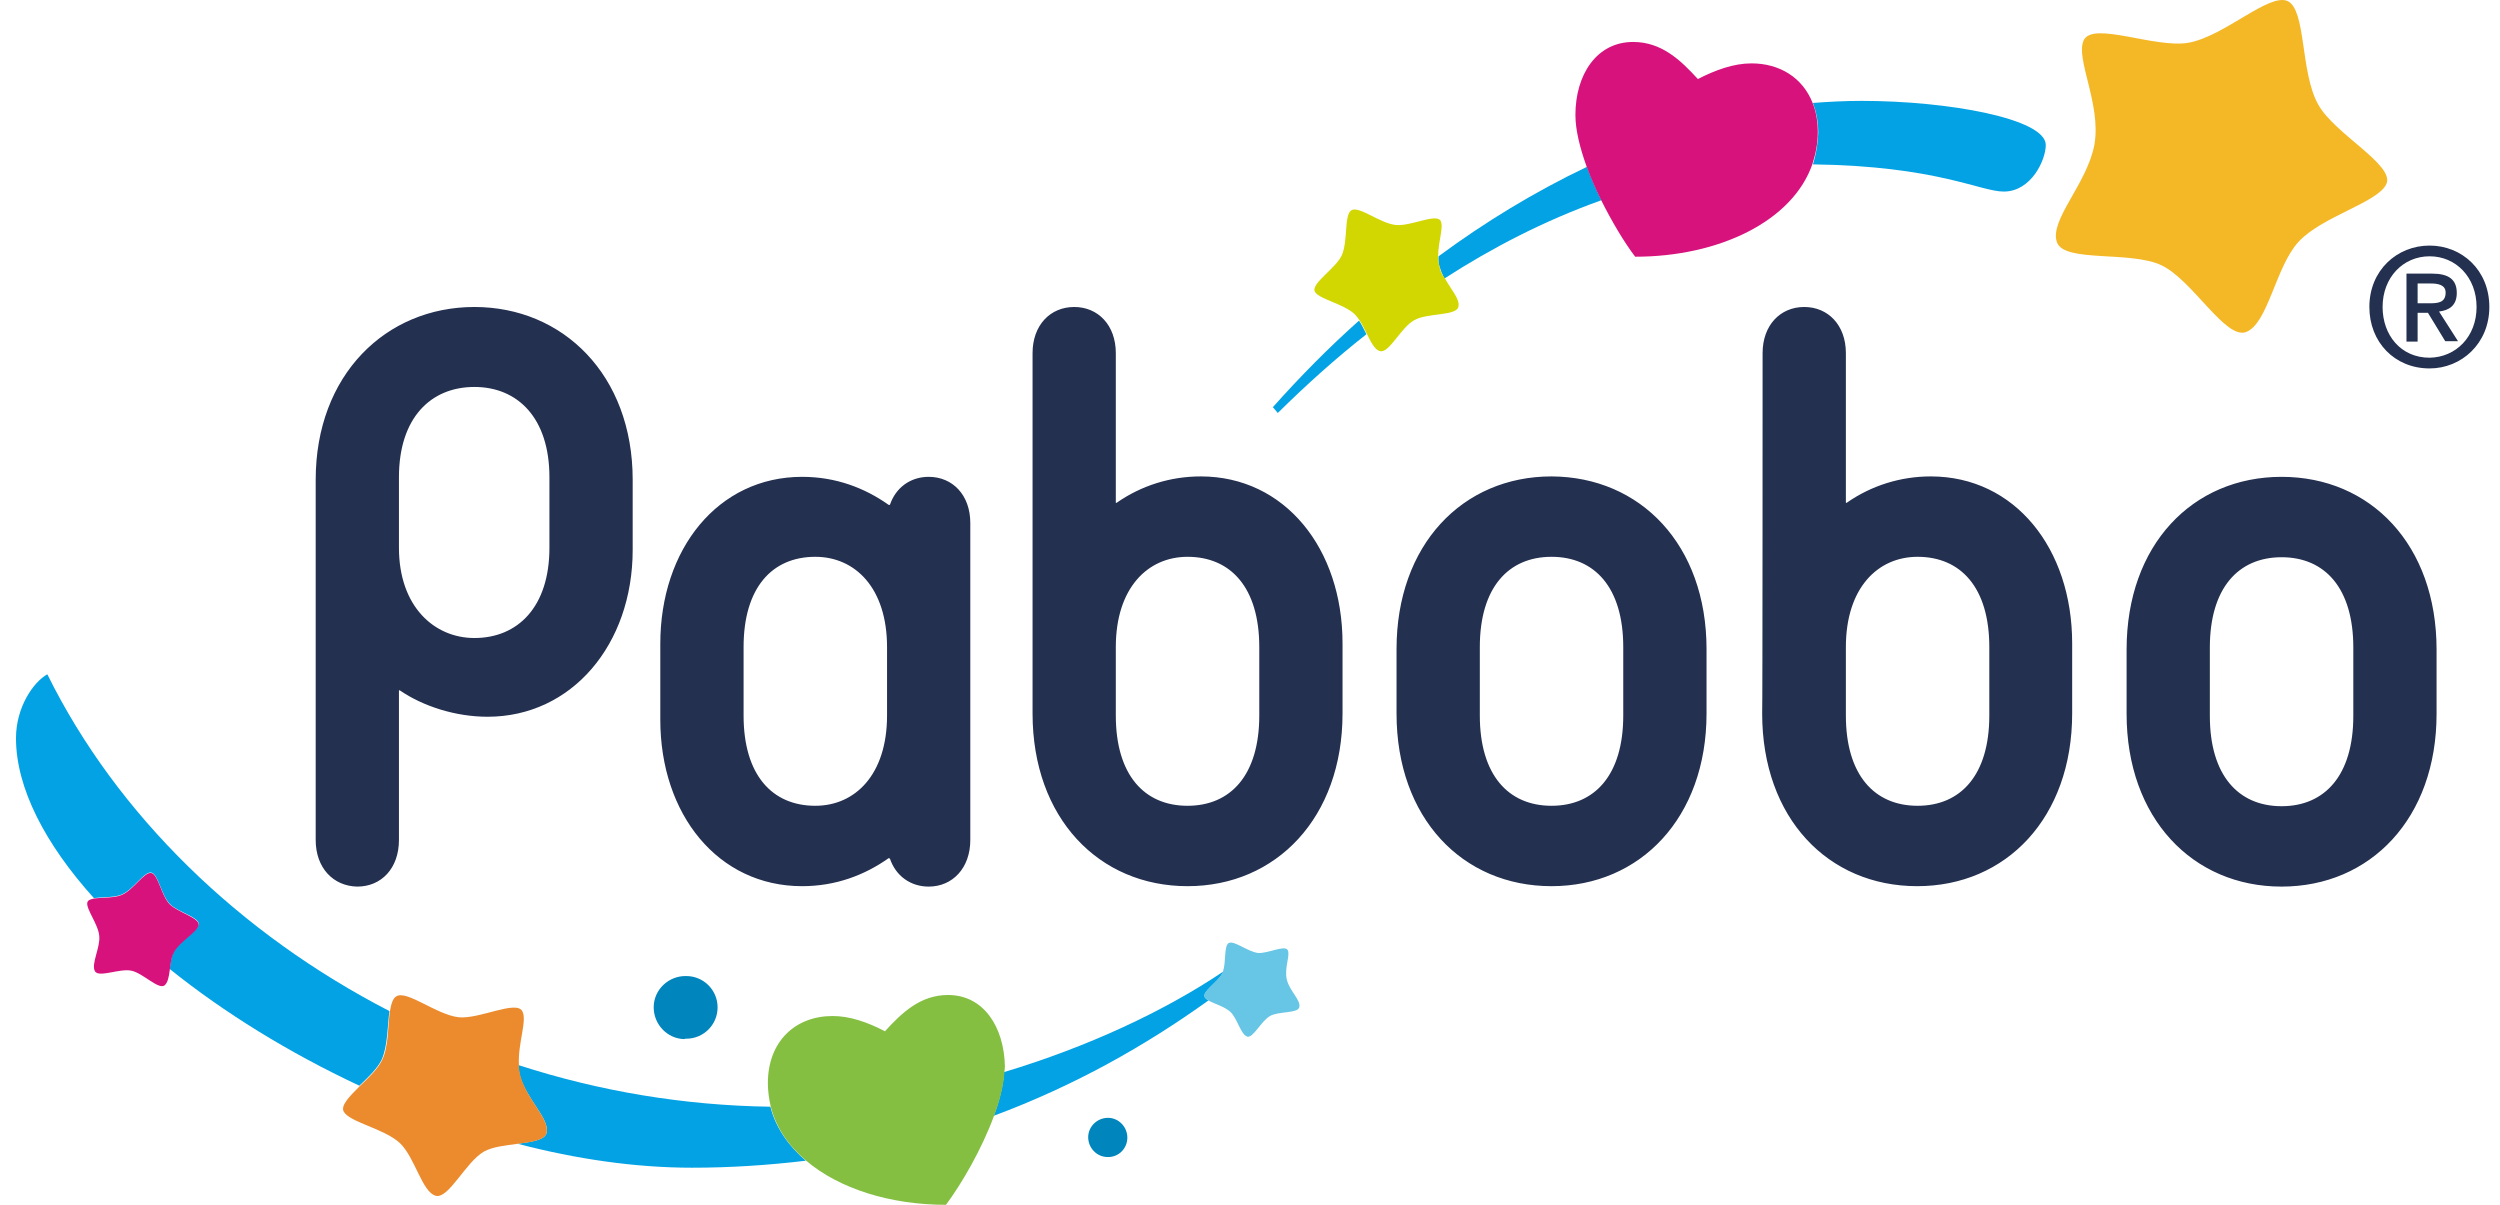 <svg width="83" height="40" viewBox="0 0 83 40" fill="none" xmlns="http://www.w3.org/2000/svg">
<path d="M18.145 37.619C18.076 37.851 17.666 37.906 17.187 37.974C19.13 38.481 21.087 38.768 22.976 38.768C24.235 38.768 25.494 38.686 26.753 38.536C26.178 38.043 25.754 37.441 25.576 36.743C22.729 36.702 19.91 36.236 17.214 35.361C17.214 35.47 17.228 35.579 17.255 35.689C17.46 36.483 18.268 37.153 18.145 37.619ZM4.048 29.695C4.431 29.53 4.787 28.928 5.02 28.969C5.253 29.01 5.348 29.708 5.636 30.009C5.896 30.283 6.649 30.461 6.594 30.694C6.553 30.913 5.978 31.214 5.786 31.556C5.691 31.72 5.663 31.953 5.636 32.172C7.442 33.622 9.591 34.95 11.931 36.045C12.219 35.771 12.533 35.47 12.67 35.183C12.876 34.731 12.862 34.047 12.93 33.568C7.962 31.008 3.884 27.067 1.571 22.386C1.106 22.646 0.531 23.481 0.531 24.508C0.531 26.164 1.503 28.025 3.118 29.818C3.391 29.777 3.816 29.804 4.048 29.695Z" fill="#03A2E4"/>
<path d="M40.124 33.212C40.069 33.184 40.014 33.144 40 33.102C39.905 32.925 40.452 32.596 40.589 32.309C40.603 32.295 40.603 32.268 40.616 32.254C38.645 33.581 36.073 34.772 33.335 35.593C33.308 36.031 33.185 36.538 32.993 37.044C35.676 36.045 38.03 34.717 40.124 33.212ZM45.365 11.096C45.283 10.945 45.215 10.781 45.119 10.644C44.106 11.547 43.162 12.505 42.259 13.518L42.423 13.71C43.367 12.779 44.339 11.903 45.365 11.096ZM47.788 8.838C47.829 8.974 47.883 9.111 47.952 9.248C49.498 8.249 51.25 7.332 53.166 6.648C52.988 6.292 52.824 5.909 52.687 5.539C50.935 6.374 49.279 7.387 47.76 8.509C47.747 8.619 47.76 8.728 47.788 8.838Z" fill="#03A2E4"/>
<path d="M60.188 5.457C64.307 5.512 65.744 6.36 66.524 6.36C67.441 6.36 67.92 5.307 67.92 4.814C67.92 3.938 64.677 3.349 61.803 3.349C61.255 3.349 60.722 3.377 60.188 3.418C60.297 3.705 60.366 4.034 60.366 4.417C60.352 4.759 60.297 5.115 60.188 5.457Z" fill="#03A2E4"/>
<path d="M68.29 8.044C68.536 8.728 70.739 8.317 71.766 8.81C72.792 9.303 73.874 11.26 74.558 11.027C75.297 10.767 75.543 8.865 76.31 8.03C77.09 7.182 78.937 6.73 79.225 6.114C79.526 5.484 77.514 4.458 76.966 3.473C76.364 2.405 76.57 0.339 75.954 0.038C75.338 -0.25 73.86 1.201 72.656 1.42C71.533 1.611 69.48 0.694 69.179 1.338C68.892 1.94 69.768 3.459 69.535 4.8C69.289 6.114 68.03 7.305 68.29 8.044Z" fill="#F4B827"/>
<path d="M17.269 35.689C17.242 35.579 17.228 35.47 17.228 35.361C17.187 34.635 17.515 33.869 17.338 33.568C17.132 33.198 15.914 33.841 15.23 33.773C14.491 33.691 13.519 32.87 13.163 33.075C13.04 33.143 12.986 33.335 12.944 33.581C12.876 34.06 12.903 34.758 12.684 35.196C12.548 35.484 12.233 35.785 11.945 36.058C11.603 36.401 11.302 36.702 11.412 36.907C11.617 37.263 12.753 37.468 13.273 37.947C13.779 38.426 14.012 39.576 14.464 39.699C14.888 39.822 15.463 38.577 16.065 38.234C16.352 38.07 16.79 38.029 17.187 37.974C17.652 37.92 18.077 37.851 18.145 37.619C18.268 37.153 17.461 36.483 17.269 35.689Z" fill="#EB8B2D"/>
<path d="M42.724 32.528C42.628 32.144 42.847 31.706 42.751 31.542C42.656 31.364 42.081 31.665 41.766 31.638C41.424 31.597 40.972 31.214 40.794 31.309C40.63 31.405 40.712 31.925 40.603 32.254C40.603 32.267 40.589 32.295 40.575 32.309C40.438 32.596 39.891 32.924 39.987 33.102C40.014 33.143 40.055 33.171 40.11 33.212C40.301 33.321 40.657 33.417 40.849 33.595C41.082 33.814 41.191 34.348 41.41 34.416C41.602 34.471 41.875 33.896 42.163 33.732C42.45 33.568 43.08 33.65 43.135 33.444C43.203 33.212 42.82 32.911 42.724 32.528Z" fill="#67C6E5"/>
<path d="M47.788 8.838C47.761 8.728 47.747 8.619 47.747 8.495C47.747 8.016 47.938 7.537 47.829 7.332C47.678 7.072 46.83 7.524 46.337 7.469C45.817 7.414 45.133 6.839 44.873 6.976C44.613 7.127 44.763 8.003 44.544 8.482C44.339 8.92 43.504 9.426 43.655 9.686C43.792 9.932 44.599 10.083 44.969 10.425C45.023 10.48 45.078 10.548 45.133 10.63C45.229 10.767 45.297 10.931 45.379 11.082C45.516 11.356 45.639 11.616 45.817 11.657C46.118 11.739 46.515 10.863 46.953 10.63C47.377 10.384 48.335 10.494 48.417 10.193C48.486 9.946 48.185 9.631 47.966 9.234C47.87 9.125 47.815 8.988 47.788 8.838Z" fill="#D2D601"/>
<path d="M60.173 3.404C59.845 2.583 59.092 2.104 58.148 2.104C57.559 2.104 56.957 2.323 56.369 2.624C55.794 1.995 55.164 1.393 54.22 1.393C53.002 1.393 52.304 2.487 52.304 3.815C52.304 4.321 52.455 4.91 52.674 5.526C52.81 5.895 52.975 6.278 53.153 6.634C53.522 7.373 53.933 8.057 54.288 8.523C57.067 8.523 59.517 7.346 60.173 5.444C60.283 5.101 60.351 4.759 60.351 4.39C60.351 4.034 60.297 3.705 60.173 3.404Z" fill="#D8127D"/>
<path d="M31.474 33.034C30.557 33.034 29.941 33.623 29.38 34.239C28.805 33.937 28.217 33.732 27.642 33.732C26.397 33.732 25.493 34.581 25.493 35.963C25.493 36.237 25.535 36.497 25.589 36.743C25.767 37.441 26.178 38.043 26.766 38.536C27.861 39.466 29.558 40 31.406 40C31.926 39.302 32.596 38.153 33.007 37.03C33.199 36.524 33.322 36.018 33.349 35.58C33.349 35.525 33.363 35.456 33.363 35.402C33.335 34.102 32.665 33.034 31.474 33.034Z" fill="#84BF41"/>
<path d="M22.784 34.485C23.359 34.485 23.824 34.02 23.824 33.445C23.824 32.87 23.359 32.405 22.784 32.405C22.209 32.391 21.717 32.843 21.703 33.417C21.689 33.992 22.141 34.485 22.716 34.498C22.743 34.485 22.757 34.485 22.784 34.485ZM37.428 37.769C37.428 37.414 37.141 37.112 36.785 37.112C36.429 37.112 36.128 37.4 36.128 37.756C36.128 38.112 36.415 38.413 36.771 38.413C37.141 38.426 37.428 38.125 37.428 37.769Z" fill="#0085BC"/>
<path d="M5.635 30.023C5.348 29.722 5.252 29.024 5.02 28.983C4.787 28.942 4.431 29.544 4.048 29.709C3.815 29.818 3.391 29.791 3.117 29.832C2.994 29.859 2.912 29.887 2.898 29.969C2.857 30.188 3.268 30.694 3.295 31.077C3.336 31.46 3.008 32.021 3.158 32.254C3.295 32.459 3.979 32.145 4.363 32.227C4.746 32.309 5.252 32.856 5.458 32.719C5.567 32.637 5.608 32.432 5.635 32.213C5.663 31.994 5.69 31.761 5.786 31.597C5.978 31.255 6.539 30.954 6.593 30.721C6.648 30.475 5.909 30.297 5.635 30.023Z" fill="#D8127D"/>
<path d="M13.245 15.845C13.245 13.874 14.299 12.847 15.75 12.847C17.187 12.847 18.241 13.874 18.241 15.845V18.185C18.241 20.156 17.187 21.182 15.75 21.182C14.422 21.182 13.245 20.142 13.245 18.185C13.245 18.199 13.245 15.845 13.245 15.845ZM11.863 29.435C12.657 29.435 13.245 28.832 13.245 27.888V22.92H13.273C14.053 23.454 15.134 23.796 16.188 23.796C18.98 23.796 21.005 21.401 21.005 18.253V15.927C21.005 12.45 18.692 10.192 15.75 10.192C12.807 10.192 10.481 12.45 10.481 15.927V27.888C10.481 28.819 11.069 29.421 11.863 29.435ZM39.426 18.486C38.099 18.486 37.045 19.526 37.045 21.483V23.755C37.045 25.726 37.989 26.752 39.426 26.752C40.863 26.752 41.808 25.726 41.808 23.755V21.483C41.808 19.512 40.863 18.486 39.426 18.486ZM44.572 23.687C44.572 27.149 42.369 29.421 39.426 29.421C36.484 29.421 34.281 27.163 34.281 23.687V11.725C34.281 10.795 34.869 10.192 35.663 10.192C36.457 10.192 37.045 10.795 37.045 11.725V16.693H37.072C37.894 16.118 38.865 15.817 39.864 15.817C42.656 15.817 44.572 18.212 44.572 21.36V23.687ZM49.13 21.483V23.755C49.13 25.726 50.074 26.752 51.511 26.752C52.948 26.752 53.892 25.726 53.892 23.755V21.483C53.892 19.512 52.948 18.486 51.511 18.486C50.074 18.486 49.13 19.512 49.13 21.483ZM56.657 21.552V23.687C56.657 27.149 54.453 29.421 51.511 29.421C48.555 29.421 46.365 27.163 46.365 23.687V21.552C46.365 18.089 48.555 15.817 51.511 15.817C54.467 15.831 56.657 18.089 56.657 21.552ZM78.13 23.769C78.13 25.739 77.186 26.766 75.749 26.766C74.311 26.766 73.367 25.739 73.367 23.769V21.497C73.367 19.526 74.311 18.5 75.749 18.5C77.186 18.5 78.13 19.526 78.13 21.497V23.769ZM75.749 15.831C72.792 15.831 70.603 18.089 70.603 21.565V23.7C70.603 27.163 72.792 29.435 75.749 29.435C78.691 29.435 80.894 27.176 80.894 23.7V21.565C80.894 18.089 78.705 15.831 75.749 15.831ZM63.664 18.486C62.336 18.486 61.283 19.526 61.283 21.483V23.755C61.283 25.726 62.227 26.752 63.664 26.752C65.101 26.752 66.045 25.726 66.045 23.755V21.483C66.045 19.512 65.101 18.486 63.664 18.486ZM58.518 11.725C58.518 10.795 59.107 10.192 59.9 10.192C60.694 10.192 61.283 10.795 61.283 11.725V16.693H61.31C62.131 16.118 63.103 15.817 64.102 15.817C66.894 15.817 68.796 18.212 68.796 21.36V23.687C68.796 27.149 66.606 29.421 63.65 29.421C60.694 29.421 58.504 27.163 58.504 23.687C58.518 23.687 58.518 11.725 58.518 11.725ZM27.068 18.486C25.631 18.486 24.687 19.512 24.687 21.483V23.755C24.687 25.726 25.631 26.752 27.068 26.752C28.396 26.752 29.45 25.712 29.45 23.755V21.483C29.45 19.526 28.396 18.486 27.068 18.486ZM29.504 28.49C28.71 29.051 27.752 29.421 26.63 29.421C23.838 29.421 21.922 27.04 21.922 23.892V21.374C21.922 18.226 23.838 15.831 26.63 15.831C27.752 15.831 28.71 16.2 29.504 16.762H29.545C29.737 16.187 30.23 15.831 30.832 15.831C31.625 15.831 32.214 16.433 32.214 17.364V27.888C32.214 28.819 31.625 29.435 30.832 29.435C30.23 29.435 29.737 29.079 29.545 28.504L29.504 28.49ZM82.222 10.192C82.222 9.207 81.538 8.509 80.662 8.509C79.786 8.509 79.102 9.207 79.102 10.192C79.102 11.123 79.704 11.876 80.662 11.876C81.538 11.862 82.222 11.178 82.222 10.192ZM82.646 10.192C82.646 11.41 81.716 12.232 80.662 12.232C79.498 12.232 78.663 11.356 78.663 10.192C78.663 8.974 79.581 8.153 80.662 8.153C81.729 8.153 82.646 8.961 82.646 10.192ZM80.703 9.412H80.265V10.069H80.675C80.949 10.069 81.195 10.042 81.195 9.713C81.195 9.453 80.935 9.412 80.703 9.412ZM80.607 10.384H80.265V11.342H79.895V9.084H80.744C81.291 9.084 81.565 9.275 81.565 9.727C81.565 10.138 81.319 10.302 80.976 10.343L81.606 11.328H81.182L80.607 10.384Z" fill="#233050"/>
</svg>
